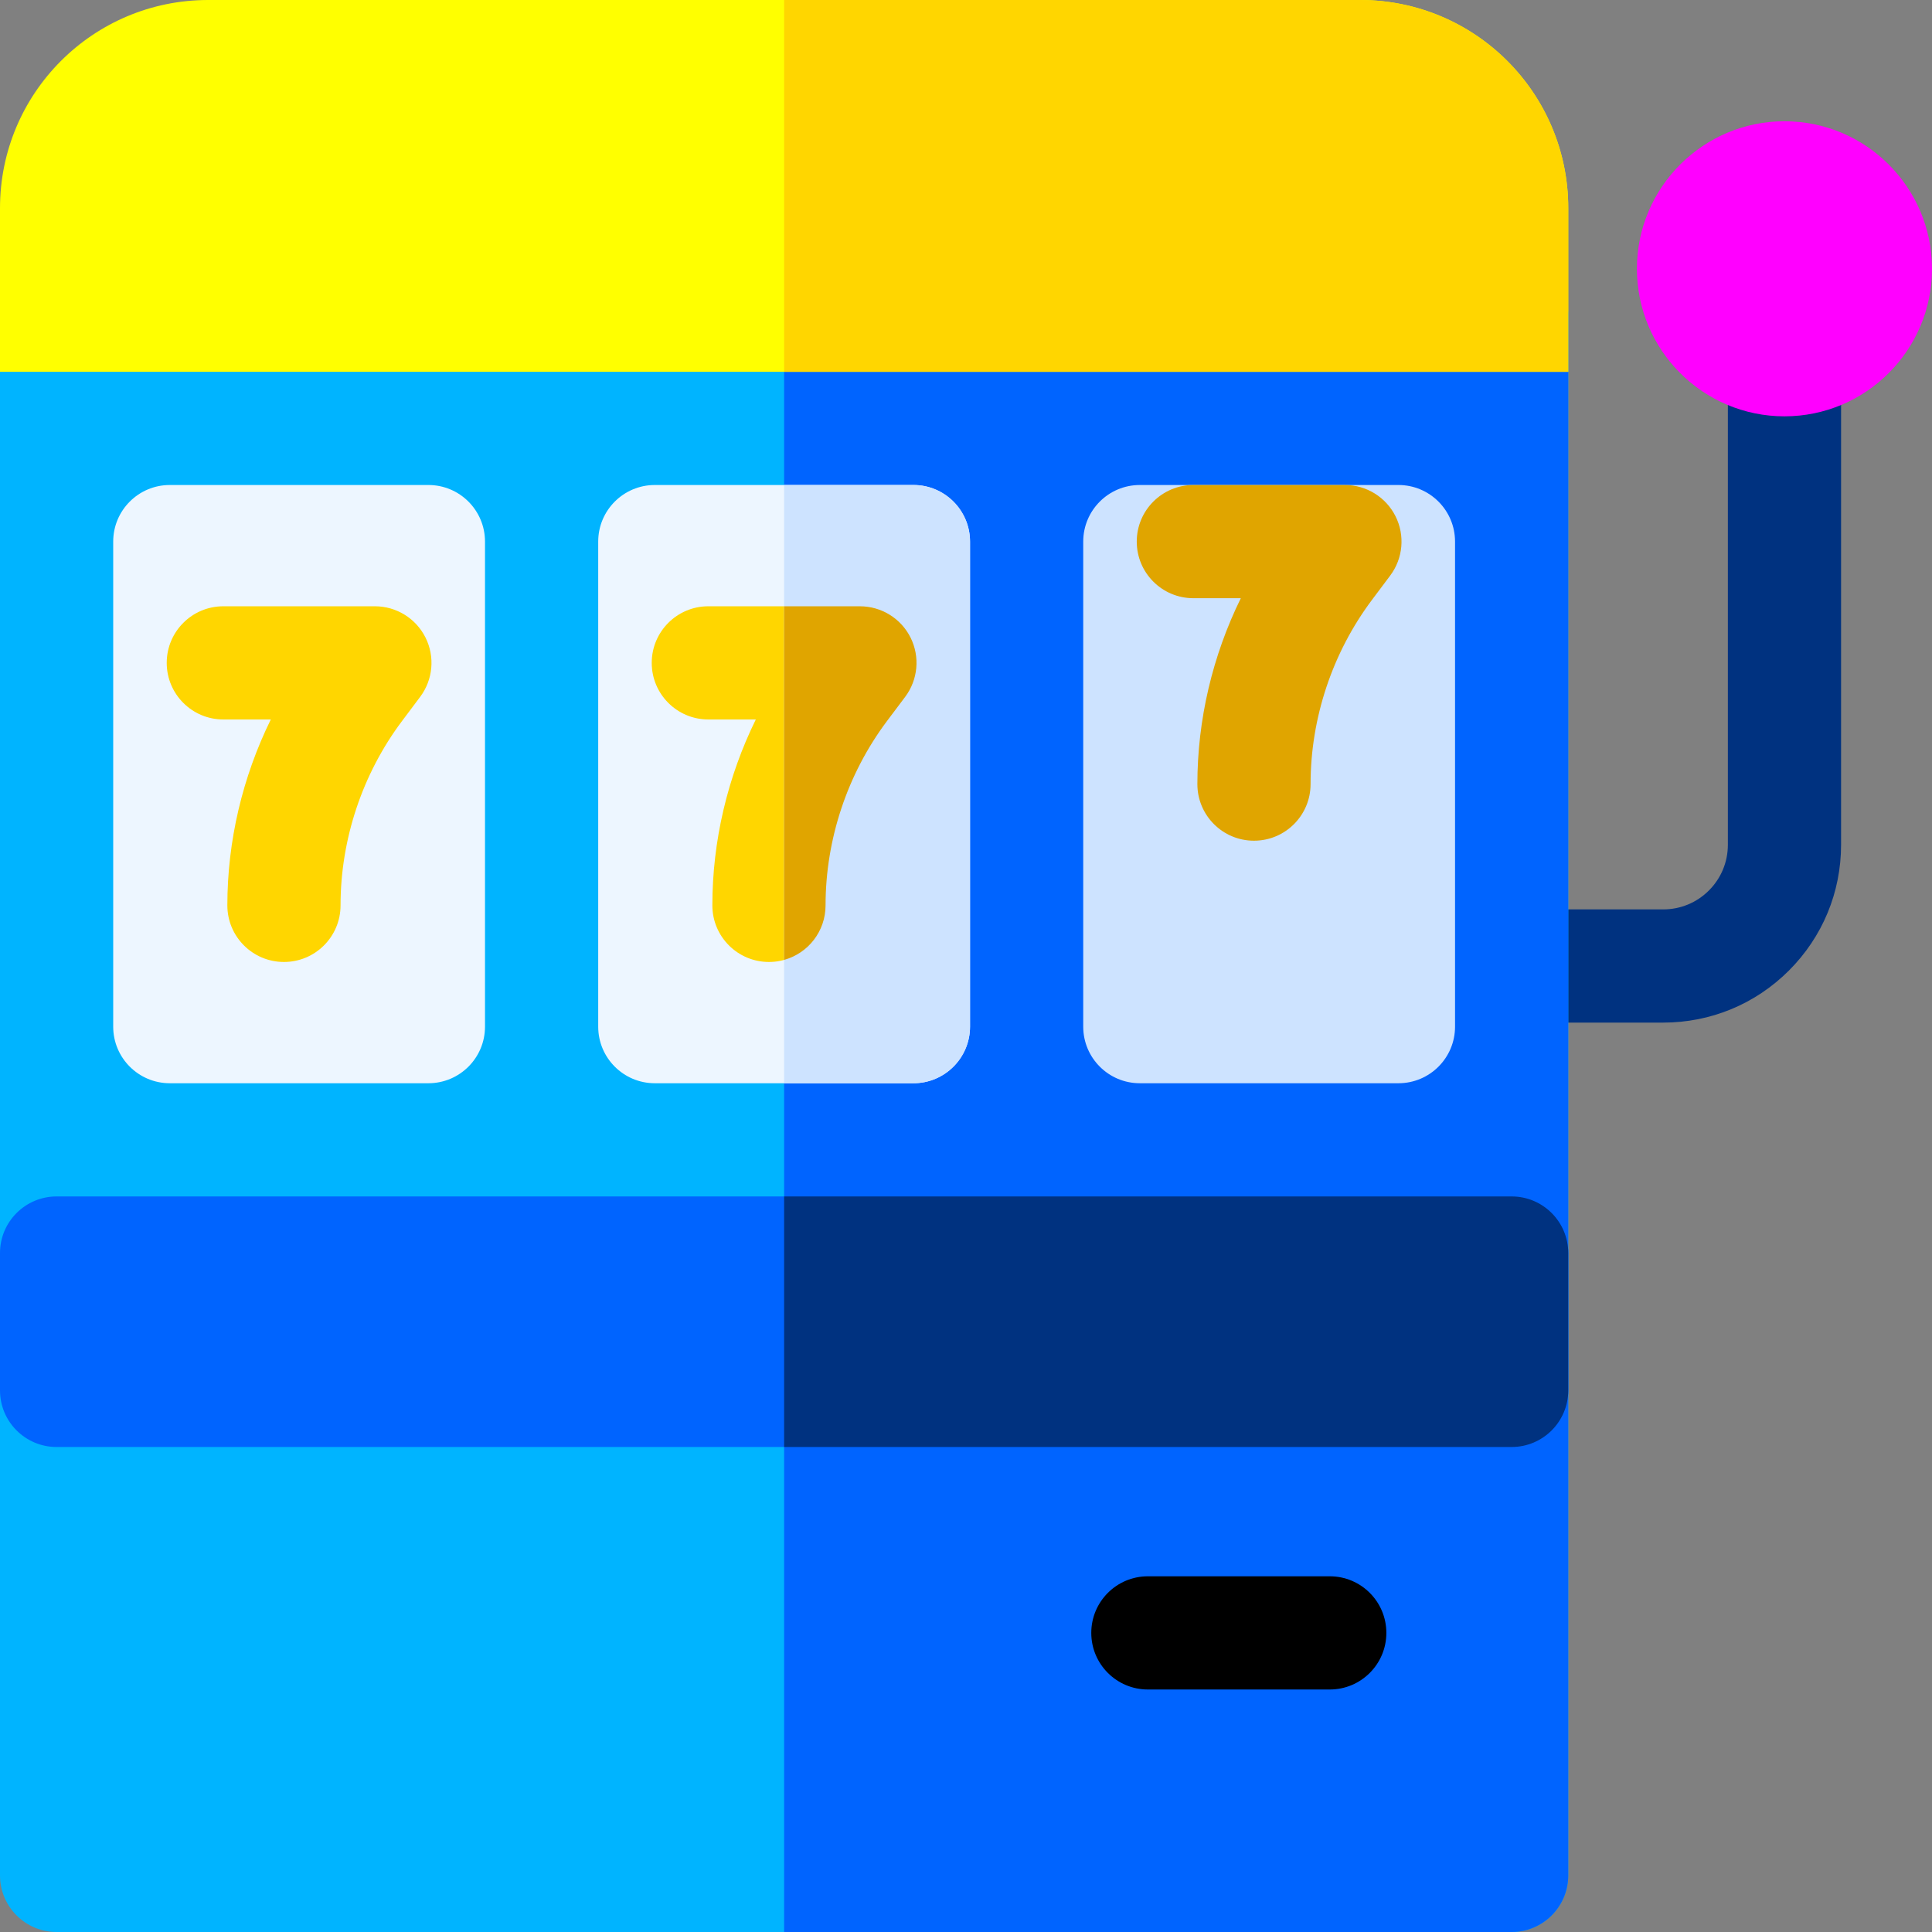 <svg height="512pt" viewBox="0 0 512 512" width="512pt" xmlns="http://www.w3.org/2000/svg"><rect x="0" y="0" width="512" height="512" fill="#808080" stroke="none"/><path d="m440.766 271h-40.164c-8.285 0-15-6.715-15-15s6.715-15 15-15h40.164c4.578 0 8.879-1.781 12.117-5.02 3.234-3.234 5.02-7.539 5.02-12.113v-128.535c0-8.281 6.715-15 15-15 8.281 0 15 6.719 15 15v128.535c0 12.59-4.906 24.426-13.809 33.328-8.898 8.902-20.734 13.805-33.328 13.805zm0 0" fill="#003280"/><path d="m472.898 110.332c-21.559 0-39.098-17.539-39.098-39.098 0-21.562 17.539-39.102 39.098-39.102 21.562 0 39.102 17.539 39.102 39.102 0 21.559-17.539 39.098-39.102 39.098zm0 0" fill="#f0f"/><path d="m400.602 68.531h-385.602c-8.285 0-15 6.715-15 15v413.469c0 8.285 6.715 15 15 15h385.602c8.281 0 15-6.715 15-15v-413.469c0-8.285-6.719-15-15-15zm0 0" fill="#00b4ff"/><path d="m400.602 68.531h-192.801v443.469h192.801c8.281 0 15-6.715 15-15v-413.469c0-8.285-6.719-15-15-15zm0 0" fill="#0064ff"/><path d="m113.531 128.531h-68.531c-8.285 0-15 6.715-15 15v128.539c0 8.285 6.715 15 15 15h68.531c8.285 0 15-6.715 15-15v-128.539c0-8.285-6.715-15-15-15zm0 0" fill="#edf6ff"/><path d="m242.066 128.531h-68.535c-8.281 0-15 6.715-15 15v128.539c0 8.285 6.719 15 15 15h68.535c8.285 0 15-6.715 15-15v-128.539c0-8.285-6.715-15-15-15zm0 0" fill="#edf6ff"/><path d="m370.602 128.531h-68.535c-8.285 0-15 6.715-15 15v128.539c0 8.285 6.715 15 15 15h68.535c8.281 0 15-6.715 15-15v-128.539c0-8.285-6.719-15-15-15zm0 0" fill="#cde3ff"/><path d="m75.25 254.934c-8.285 0-15-6.715-15-15 0-17.055 4.012-34.004 11.516-49.266h-12.582c-8.285 0-15-6.719-15-15 0-8.285 6.715-15 15-15h40.168c5.68 0 10.875 3.211 13.414 8.293 2.543 5.078 1.992 11.16-1.414 15.707l-4.82 6.426c-10.5 13.996-16.281 31.344-16.281 48.84 0 8.285-6.715 15-15 15zm0 0" fill="#ffd600"/><path d="m203.781 254.934c-8.281 0-15-6.715-15-15 0-17.055 4.016-34.004 11.516-49.266h-12.582c-8.281 0-15-6.719-15-15 0-8.285 6.719-15 15-15h40.168c5.684 0 10.875 3.211 13.418 8.293 2.539 5.078 1.992 11.16-1.418 15.707l-4.816 6.426c-10.5 14-16.281 31.344-16.281 48.84-.004 8.285-6.719 15-15.004 15zm0 0" fill="#ffd600"/><path d="m332.316 222.797c-8.285 0-15-6.711-15-14.996 0-17.059 4.012-34.004 11.512-49.27h-12.578c-8.285 0-15-6.715-15-15 0-8.281 6.715-15 15-15h40.168c5.68 0 10.875 3.211 13.414 8.293 2.543 5.082 1.992 11.164-1.414 15.707l-4.824 6.434c-10.496 13.996-16.277 31.336-16.277 48.828 0 8.285-6.715 15.004-15 15.004zm0 0" fill="#e0a500"/><path d="m415.602 98.531h-415.602v-43.363c0-30.469 24.648-55.168 55.168-55.168h305.266c30.469 0 55.168 24.652 55.168 55.168zm0 0" fill="#ff0"/><path d="m352.398 447.734h-48.199c-8.285 0-15-6.719-15-15 0-8.285 6.715-15 15-15h48.199c8.285 0 15 6.715 15 15 0 8.281-6.715 15-15 15zm0 0"/><path d="m400.602 383.469h-385.602c-8.285 0-15-6.719-15-15v-36.398c0-8.285 6.715-15 15-15h385.602c8.281 0 15 6.715 15 15v36.398c0 8.281-6.719 15-15 15zm0 0" fill="#0064ff"/><path d="m257.07 143.531v128.539c0 8.281-6.719 15-15 15h-34.27v-158.539h34.27c8.281 0 15 6.719 15 15zm0 0" fill="#cde3ff"/><path d="m239.879 184.672-4.82 6.418c-10.5 14-16.277 31.352-16.277 48.84 0 6.898-4.641 12.699-10.98 14.449v-93.707h20.078c5.68 0 10.883 3.207 13.422 8.289 2.539 5.078 1.988 11.16-1.422 15.711zm0 0" fill="#e0a500"/><path d="m360.43 0h-152.629v98.531h207.801v-43.359c0-30.523-24.703-55.172-55.172-55.172zm0 0" fill="#ffd600"/><path d="m400.602 317.07h-192.801v66.398h192.801c8.277 0 15-6.719 15-15v-36.398c0-8.281-6.723-15-15-15zm0 0" fill="#003280"/></svg>
